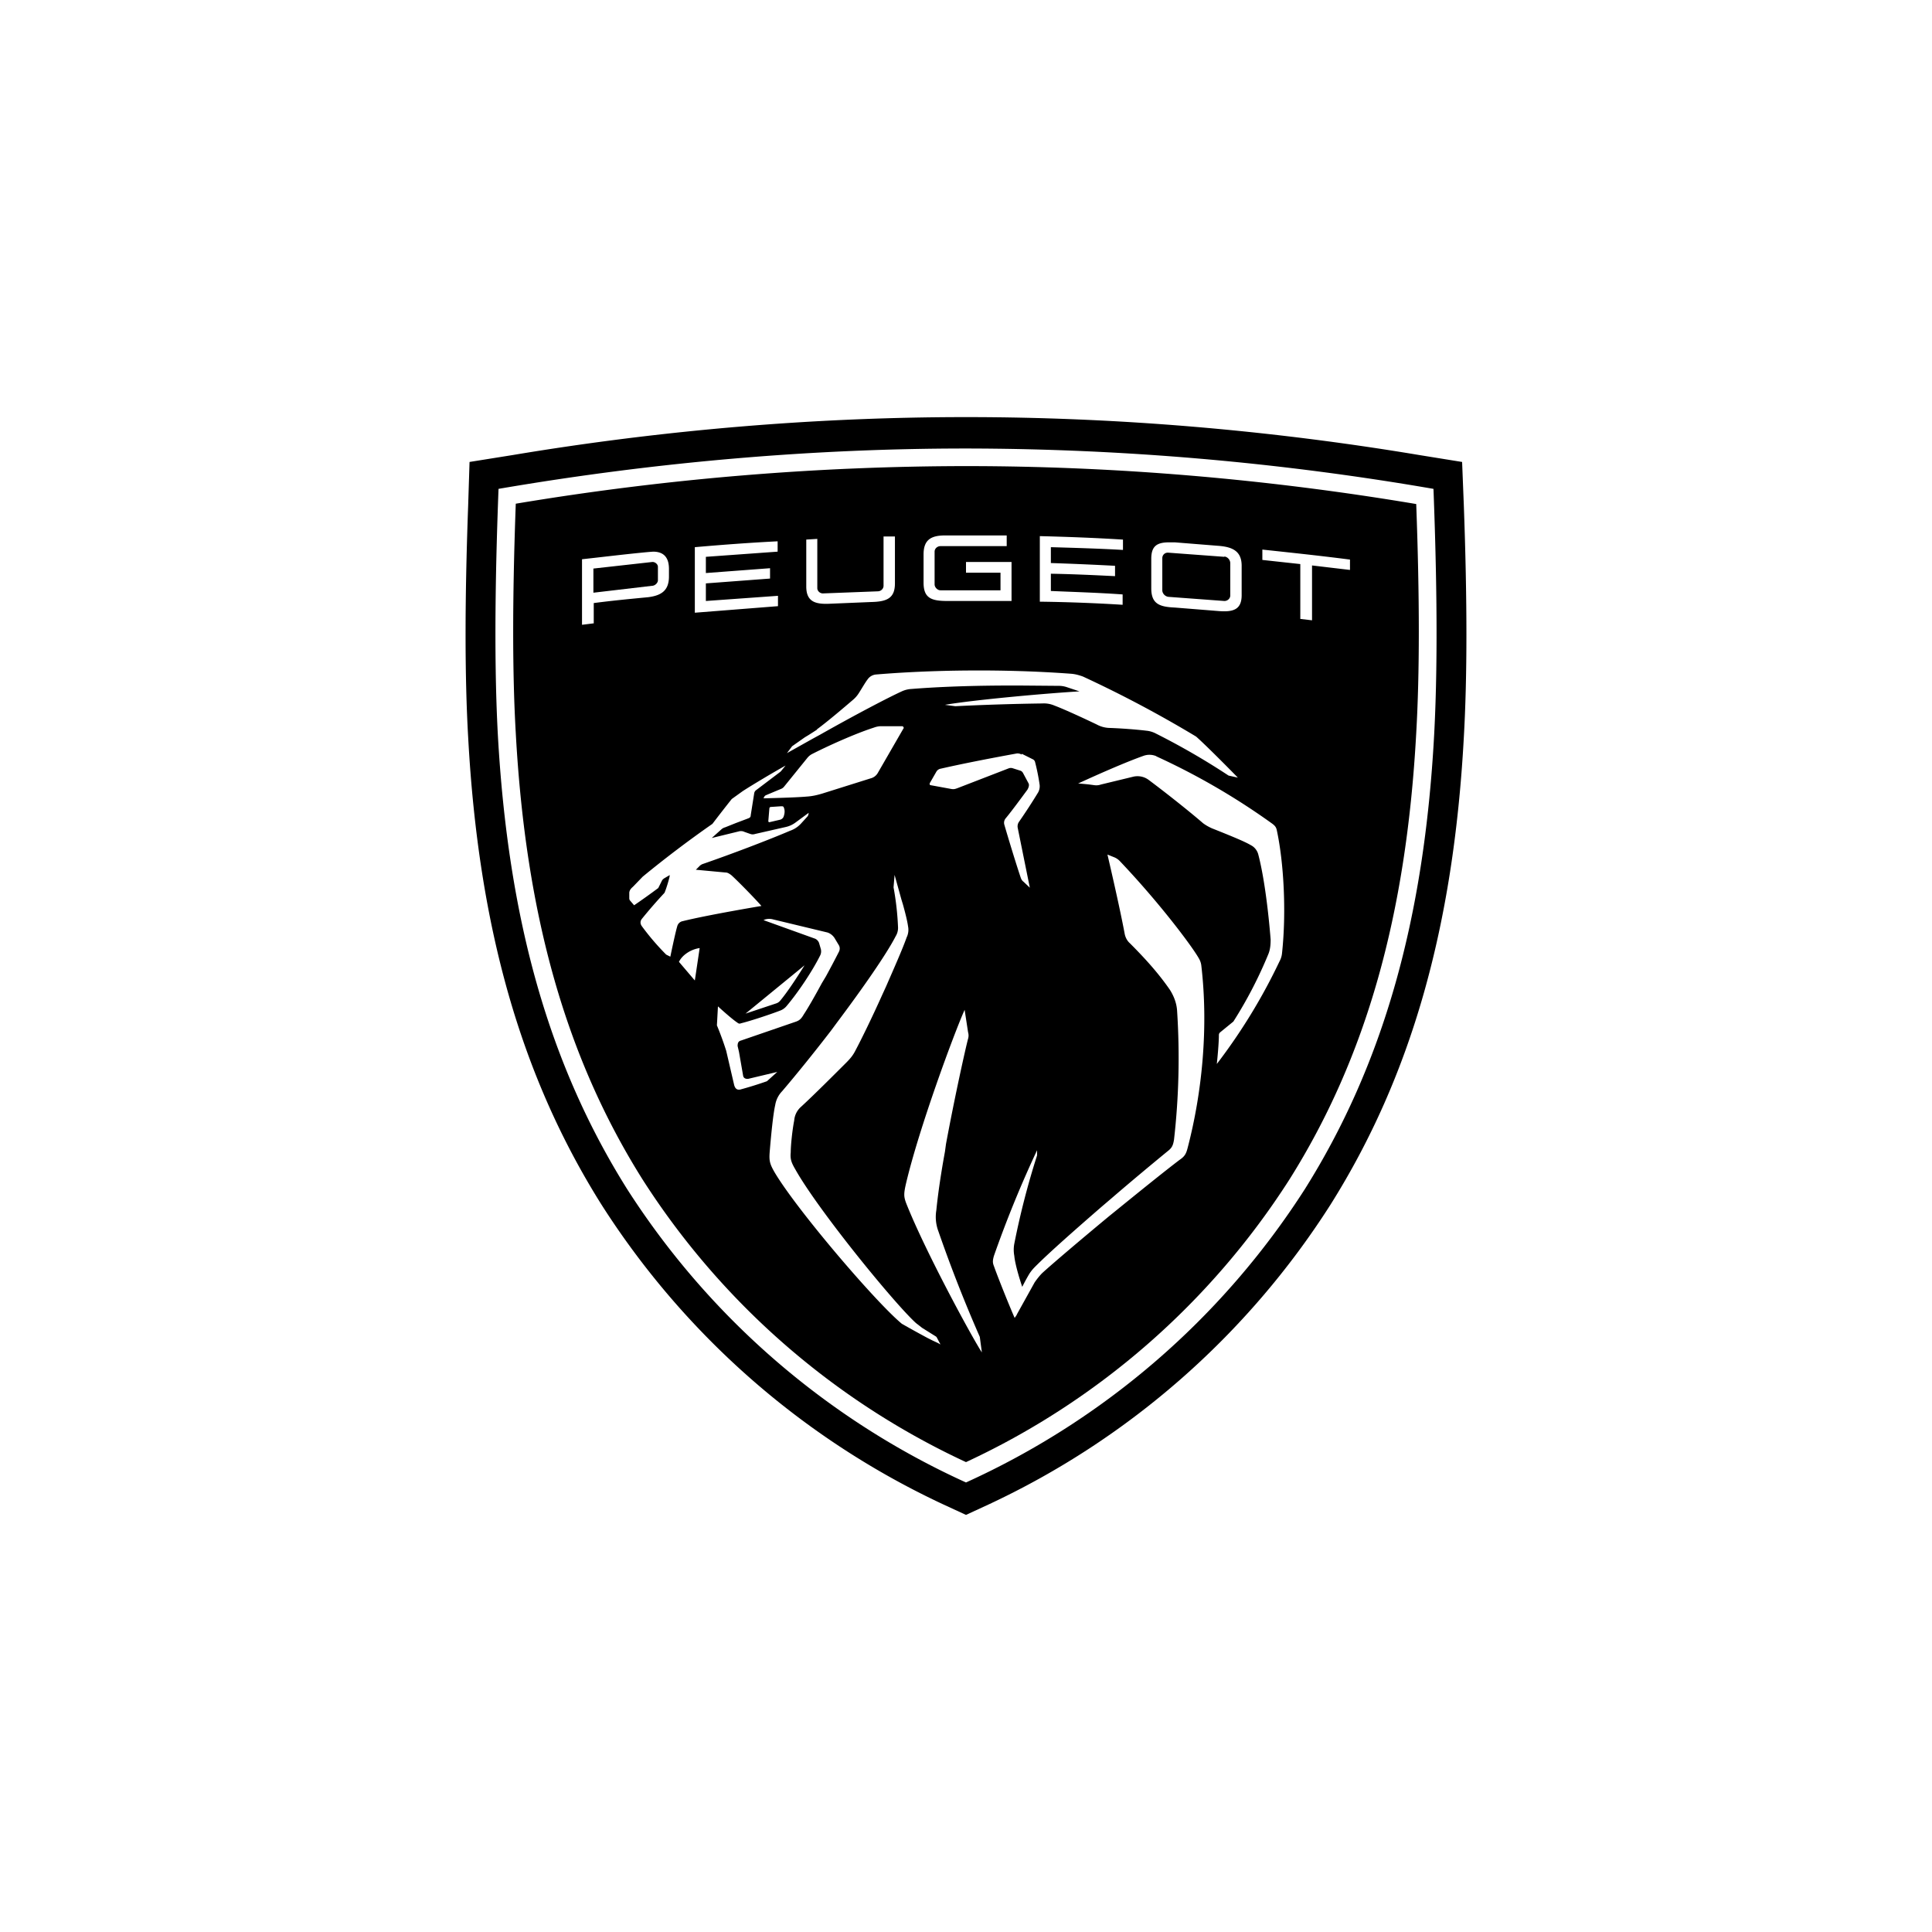 <svg xmlns="http://www.w3.org/2000/svg" width="56" height="56" viewBox="0 0 56 56"><path d="M19.07 16.43c0-.08-.09-.15-.17-.14l-1.7.19v.7l1.7-.2c.08 0 .17-.08.17-.16v-.39ZM35.49 16.14l-1.62-.12c-.1-.01-.18.06-.18.16v.93c0 .09.08.18.18.19l1.62.12c.09 0 .17-.07.17-.16v-.93a.2.2 0 0 0-.17-.2Z"/><path fill-rule="evenodd" d="M28 13.51c4.32 0 8.71.37 13.05 1.1.1 2.73.1 4.9 0 6.64-.29 5.3-1.46 9.41-3.67 12.93a22.24 22.24 0 0 1-9.38 8.2 22.23 22.23 0 0 1-9.38-8.2c-2.21-3.52-3.38-7.63-3.67-12.93-.1-1.73-.1-3.91 0-6.65A79.64 79.64 0 0 1 28 13.51ZM18.8 16l.13-.01c.3 0 .46.16.46.5v.22c0 .4-.21.55-.6.6-.52.05-1.05.1-1.58.17v.59h-.02l-.32.04v-1.9c.64-.07 1.28-.15 1.93-.21Zm8.58-.48h1.8v.31h-1.92c-.09 0-.17.07-.17.16v.95c0 .08.08.17.17.17H29v-.51h-1v-.31h1.32v1.13h-1.86c-.46 0-.69-.08-.69-.53v-.82c0-.41.2-.55.62-.55Zm5.99.68c0-.37.16-.48.52-.48h.16l1.25.1c.42.03.69.15.69.58v.85c0 .42-.24.5-.69.46l-1.25-.1c-.45-.02-.68-.11-.68-.56v-.85Zm-7.43-.66v1.37c0 .43-.23.53-.69.54l-1.2.05c-.42.02-.68-.06-.68-.5v-1.36l.32-.02v1.43c0 .08.08.16.18.15l1.57-.06c.1 0 .17-.08.17-.16v-1.43h.33Zm6.6.1c-.8-.05-1.6-.08-2.4-.1v1.9c.8.01 1.6.04 2.4.09v-.3c-.69-.05-1.39-.07-2.08-.1v-.5c.62.01 1.24.04 1.86.07v-.3a91.3 91.3 0 0 0-1.86-.08v-.46c.7.02 1.39.04 2.09.08v-.3Zm-10 .05v.3l-2.08.15v.47l1.86-.14v.3l-1.86.14v.51l2.09-.15v.3l-2.41.19v-1.9c.8-.07 1.6-.13 2.4-.17Zm16.59.53c-.85-.11-1.7-.2-2.54-.29v.3l1.1.12v1.59l.34.04v-1.59l1.1.13v-.3ZM25.4 19.55c1.55-.13 3.65-.17 5.66-.02.11.01.22.04.33.08a34.1 34.1 0 0 1 3.28 1.74c.34.3 1.21 1.19 1.21 1.19l-.27-.06a20.8 20.8 0 0 0-2.13-1.23.74.74 0 0 0-.25-.07c-.33-.04-.77-.07-1.06-.08a.82.82 0 0 1-.38-.1c-.27-.13-.91-.43-1.23-.55a.77.77 0 0 0-.35-.06 70.39 70.39 0 0 0-2.52.08l-.3-.04c.87-.15 3.02-.34 3.9-.39l-.36-.12a.75.75 0 0 0-.21-.04l-1.18-.01h-.2c-.84 0-1.92.02-2.92.1a.77.77 0 0 0-.26.06c-.4.18-1.39.7-2.38 1.26l-.22.12-.75.42.15-.2a103.57 103.57 0 0 0 .37-.26l.1-.06a18.14 18.14 0 0 0 .25-.16v-.01c.3-.22.77-.62 1.05-.86a.84.84 0 0 0 .17-.2c.09-.14.18-.3.25-.39a.33.33 0 0 1 .25-.14Zm.79 1.57a.05.05 0 0 0-.04-.07h-.64a.64.64 0 0 0-.18.04c-.56.18-1.35.54-1.8.77a.45.45 0 0 0-.13.11l-.68.84a.21.21 0 0 1-.09.06l-.43.18a.1.1 0 0 0-.05.05l-.02.04s.92-.02 1.24-.05c.17-.01.3-.04.47-.09l1.4-.44a.33.33 0 0 0 .2-.15l.75-1.3Zm-3.54 2.25c.03 0 .06 0 .07.04.04.09.02.19-.01.27a.15.15 0 0 1-.1.08l-.3.07a.03.03 0 0 1-.04-.03l.03-.36c0-.03.02-.05.04-.05l.3-.02Zm6.96-1.5a.23.23 0 0 0-.14-.03c-.77.14-1.59.3-2.2.44a.18.18 0 0 0-.13.09l-.19.33c-.01.03 0 .06.03.06l.6.11c.07.01.1 0 .16-.02l1.5-.58a.18.18 0 0 1 .12 0l.22.07c.03.01.05.03.07.06l.16.3c.03.05.01.12-.03.19-.17.23-.44.6-.63.83a.2.2 0 0 0-.04.18c.11.38.35 1.17.48 1.55.02.05.04.08.08.11l.18.17L29.5 24a.23.23 0 0 1 .03-.17 17 17 0 0 0 .56-.86.37.37 0 0 0 .04-.25c-.03-.21-.08-.45-.13-.64a.12.12 0 0 0-.06-.07l-.32-.16Zm-6.84.32-.13.16-.02.02-.7.53a.14.14 0 0 0-.06.1l-.1.63c0 .05-.02.07-.07.09l-.37.14-.3.12a.28.28 0 0 0-.1.05l-.29.26.82-.2c.05 0 .08 0 .12.02l.17.06c.06.02.09.02.16 0l.88-.2a.74.74 0 0 0 .28-.13l.38-.28-.01.06-.02.04-.2.22a.77.77 0 0 1-.31.2c-.63.27-1.71.68-2.52.96a.25.25 0 0 0-.11.07l-.1.1.86.08c.06 0 .1.03.16.07.16.14.71.7.88.9 0 0-1.56.26-2.28.44a.2.2 0 0 0-.16.15c-.06.2-.2.88-.2.88l-.12-.06a7.18 7.18 0 0 1-.71-.83c-.04-.06-.05-.13 0-.2a14.18 14.18 0 0 1 .66-.76c.05-.11.13-.38.15-.48v-.04h.01l-.17.1c-.04.03-.05.04-.07.08l-.1.2a20.73 20.73 0 0 1-.7.5l-.12-.14a.1.1 0 0 1-.02-.06v-.17c.01-.06.03-.1.11-.17l.28-.29a32.12 32.12 0 0 1 2.02-1.53 42 42 0 0 1 .56-.72l.32-.23c.31-.2.9-.55 1.24-.74Zm-2.63 6.23.14-.94c-.27.04-.51.21-.6.4l.46.54Zm3.18-.44c-.23.37-.5.78-.71 1.03a.25.25 0 0 1-.1.07l-.9.3 1.71-1.4Zm10.2-6.06a.51.51 0 0 0-.38-.01c-.45.16-1.15.46-1.89.8h.02l.22.02.09.01.15.02a.4.4 0 0 0 .18-.02l.95-.23c.15-.03.31 0 .44.1.43.32 1.13.87 1.57 1.25.08.06.17.11.26.15.68.27.98.4 1.13.49.1.05.18.15.21.26.18.68.3 1.72.36 2.47 0 .14-.01.28-.06.41a12.46 12.46 0 0 1-1.02 1.97l-.38.31a.1.1 0 0 0-.04.08c0 .26-.05.75-.06.84a16.6 16.6 0 0 0 1.82-2.98.6.6 0 0 0 .07-.23c.13-1.2.05-2.63-.15-3.56-.02-.1-.06-.14-.14-.2a20.02 20.02 0 0 0-3.36-1.95Zm-11.34 4.73a.42.42 0 0 1 .23 0l1.58.38a.4.4 0 0 1 .2.16l.12.2c.04.06.04.14 0 .21a27 27 0 0 1-.37.7l-.12.2c-.2.37-.4.72-.52.9-.07.12-.12.18-.25.22l-1.57.54c-.08.02-.1.07-.1.16l.04.17.12.69c.01.06.06.1.15.09l.84-.2-.3.27a11.04 11.04 0 0 1-.77.24c-.09.02-.15-.02-.18-.13l-.23-.99a9.16 9.16 0 0 0-.27-.74l.03-.55s.38.35.56.47c.04.03.06.04.11.02.25-.06.83-.25 1.14-.37a.44.44 0 0 0 .18-.13c.33-.39.74-1 .97-1.46a.27.27 0 0 0 .02-.2l-.05-.17a.22.22 0 0 0-.11-.12l-1.5-.54.05-.02Zm10.12-1.8-.2-.08s.35 1.49.5 2.3c.02.1.07.2.15.27.52.52.87.93 1.16 1.35.12.19.2.4.21.63a21 21 0 0 1-.09 3.71c-.03.19-.07.25-.2.35-.45.37-1.04.86-1.62 1.36l-.27.23c-.76.66-1.5 1.31-1.92 1.73-.09.09-.12.13-.17.2-.1.16-.22.4-.22.4s-.2-.58-.23-.9a.95.95 0 0 1 0-.35 23.07 23.07 0 0 1 .66-2.56v-.15a32.8 32.8 0 0 0-1.25 3.06c-.04.14-.04.2 0 .3.12.34.45 1.16.6 1.5l.05-.07.03-.06.5-.9c.07-.1.14-.19.22-.27.33-.3 1.12-.97 1.94-1.65l.21-.17c.69-.56 1.37-1.11 1.83-1.46.15-.1.19-.18.23-.33.43-1.64.61-3.53.4-5.31a.53.53 0 0 0-.07-.2c-.19-.34-1.13-1.6-2.3-2.83a.47.47 0 0 0-.15-.1Zm-6.37.51.2.72.04.13c.07.25.13.49.15.64a.5.5 0 0 1-.04.32c-.12.34-.36.88-.6 1.43l-.11.24c-.3.67-.62 1.32-.77 1.6-.07.14-.14.23-.28.37-.32.32-.93.93-1.3 1.27a.59.59 0 0 0-.2.4c-.05.25-.1.7-.1.92-.02.2.02.3.13.49.66 1.18 2.88 3.9 3.5 4.46l.18.14.4.25a.1.1 0 0 1 .03.04l.1.19-.07-.04-.15-.07-.14-.07a30.3 30.3 0 0 1-.76-.42c-.74-.61-3-3.25-3.67-4.36-.16-.27-.18-.36-.16-.62.04-.49.1-1.1.16-1.36a.75.75 0 0 1 .2-.4c.41-.48.92-1.11 1.42-1.76l.17-.23c.75-1 1.44-1.99 1.7-2.5a.46.46 0 0 0 .07-.26 8.21 8.21 0 0 0-.13-1.16l.03-.36Zm2.13 4.56-.1-.65c-.3.67-1.32 3.42-1.7 5.04-.07.3-.06.38 0 .55.55 1.4 1.94 3.95 2.2 4.34l-.06-.45a41.12 41.12 0 0 1-1.2-3.06 1.18 1.18 0 0 1-.06-.61c.05-.5.14-1.1.25-1.7l.03-.22c.26-1.4.57-2.79.64-3.05a.33.33 0 0 0 0-.19Z" clip-rule="evenodd"/><path fill-rule="evenodd" d="M27.35 43.61a23.56 23.56 0 0 1-9.92-8.7c-2.33-3.71-3.56-8.02-3.86-13.54-.1-1.76-.1-3.96 0-6.72l.04-1.26 1.25-.2c4.37-.73 8.8-1.1 13.14-1.1 4.35 0 8.77.37 13.14 1.1l1.24.2.05 1.26c.1 2.76.1 4.96 0 6.72-.3 5.52-1.53 9.83-3.86 13.54a23.56 23.56 0 0 1-9.92 8.7l-.65.3-.65-.3ZM28 13c-4.38 0-8.94.38-13.55 1.17-.07 1.85-.15 4.7-.02 7.12.3 5.4 1.49 9.58 3.75 13.18a22.9 22.9 0 0 0 9.82 8.5 22.9 22.9 0 0 0 9.82-8.5c2.26-3.6 3.46-7.79 3.75-13.18.13-2.42.05-5.27-.02-7.12A80.11 80.11 0 0 0 28 13Z" clip-rule="evenodd"/></svg>